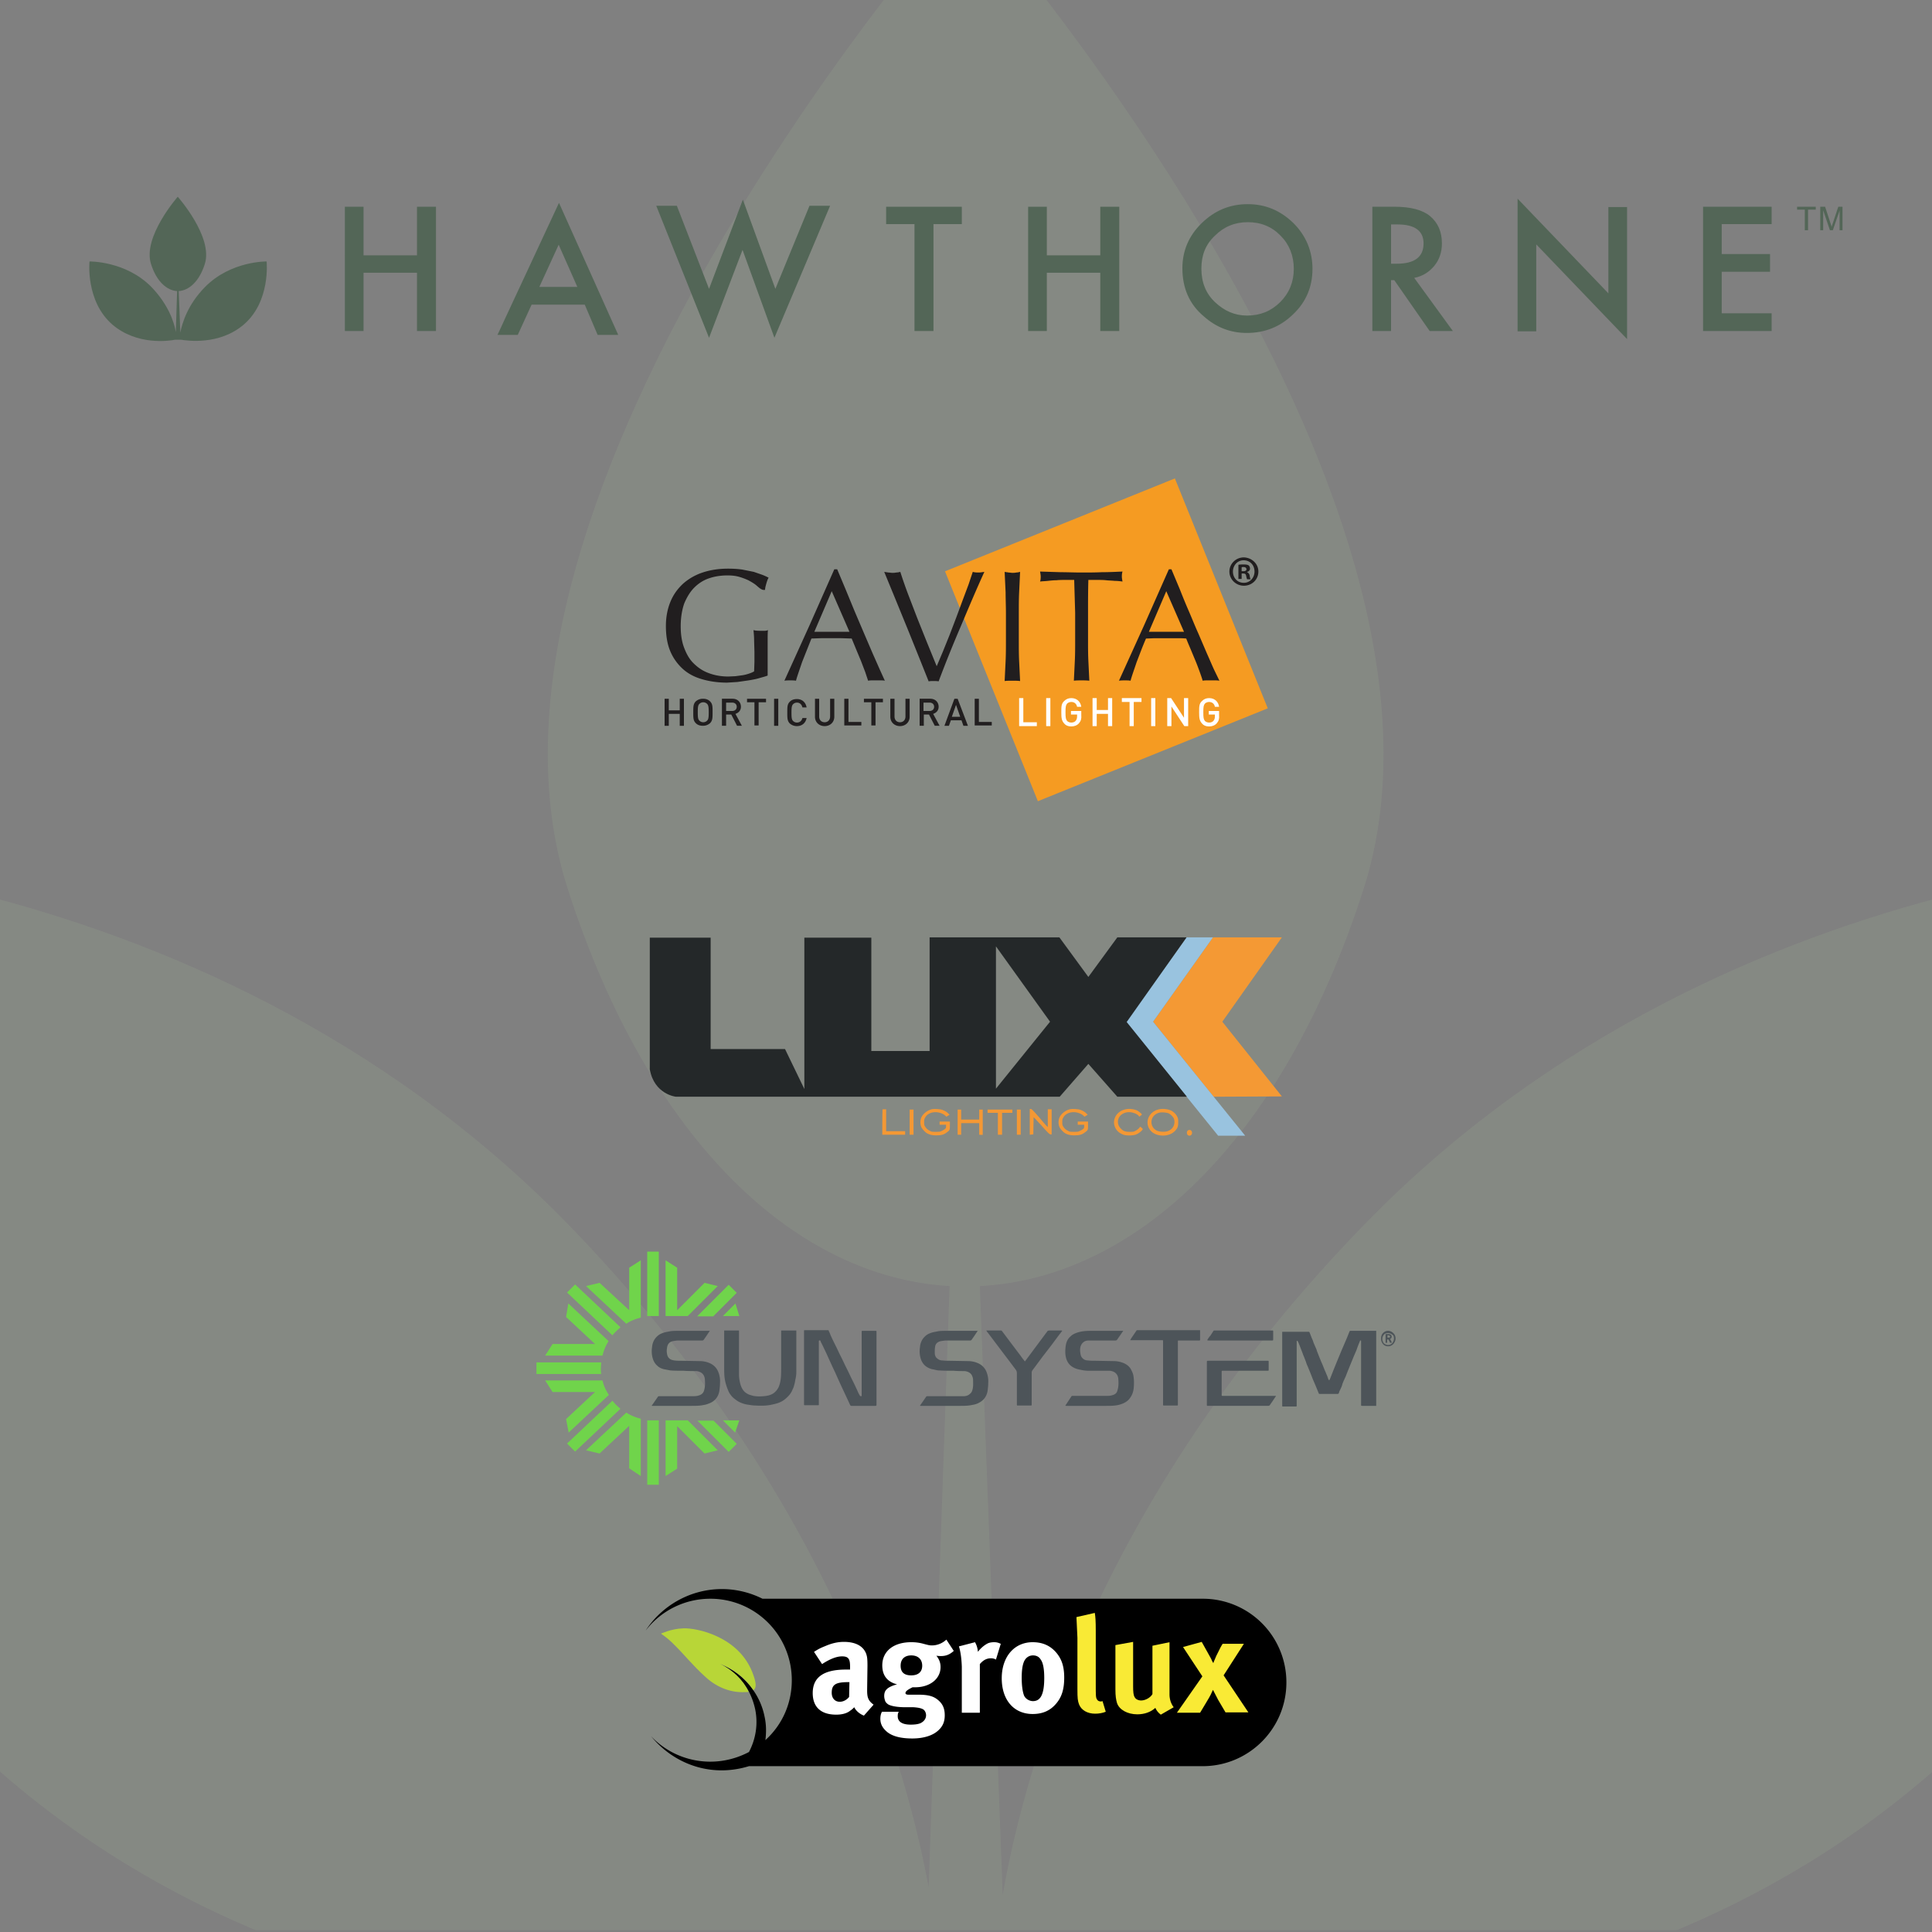 <?xml version="1.0" encoding="UTF-8"?>
<svg xmlns="http://www.w3.org/2000/svg" xmlns:xlink="http://www.w3.org/1999/xlink" xmlns:v="https://vecta.io/nano" viewBox="0 0 600 600">
  <rect x="0" y="0" width="600" height="600" fill="#808080" stroke="none"/>
  <defs>
    <path id="A" d="M0-.6h600v600H0z"></path>
    <path id="B" d="M112.9 79.3h16.6V64.2h5.9v38.6h-5.9V84.7h-16.6v18.1h-5.8V64.2h5.8z"></path>
    <path id="C" d="M332.2 344.5c-1.2.3-2.4 1.2-3 2.2s-.6 2.5-.1 3.5c.3.5 1.1 1.4 1.6 1.7.9.5 1.6.7 2.9.7 1.6 0 2.4-.2 3.3-.9 1-.7 1-.8 1-2.2v-1.2h-1.6-1.6v.5.5h1 1v.5c0 .4 0 .5-.3.8-.2.2-.6.4-1 .6-.6.3-.7.3-1.9.3-1.1 0-1.3 0-1.8-.3-.7-.3-1.3-.9-1.6-1.5-.2-.3-.2-.6-.2-1.2 0-.7 0-.9.3-1.4.5-1 1.6-1.6 2.9-1.7 1.2-.1 2.7.4 3.4 1.1l.3.3.5-.3.5-.3-.4-.4c-.5-.5-1-.8-1.8-1.1s-2.6-.4-3.4-.2z"></path>
  </defs>
  <clipPath id="D">
    <use xlink:href="#A"></use>
  </clipPath>
  <g opacity=".2" clip-path="url(#D)">
    <path d="M312.5 620.5c27.3 5.1 174.8 26.8 286.3-69.1 123.3-106.1 104.4-287 104.4-287s-163.4-3.6-279.6 116c-80.1 82.4-104.7 164.9-112.2 208.1l-7.1-189.1c47.1-2.4 93.6-43.5 119.2-123.4C463 152.6 299.7-31.2 299.7-31.2S136.8 152.6 176.3 276c25.6 79.6 71.7 120.7 118.6 123.4l-6.5 186.7c-8.1-43.9-33.3-124.8-111.8-205.7C60.4 260.9-103 264.4-103 264.4s-18.9 180.9 104.4 287c110.8 95.4 257.2 74.4 285.8 69.2" fill-rule="evenodd" fill="#9daf92"></path>
  </g>
  <g fill="#536657">
    <use xlink:href="#B"></use>
    <path d="M179.3 89.1L173.5 76l-6 13.1h11.8zm2.3 5.5h-16.5l-4.3 9.4h-6.3l19.1-41 18.4 41h-6.4l-4-9.4zm28.6-30.7l10 25.8L230.7 62l10.1 27.7 10.6-25.8h6.4l-17.3 41-9.9-27.3-10.4 27.3-16.4-41zm79.7 5.7v33.2H284V69.6h-8.8v-5.4h23.5v5.4z"></path>
    <use xlink:href="#B" x="212.2"></use>
    <path d="M373.1 83.4c0 4.3 1.4 7.8 4.3 10.5s6.1 4.1 9.9 4.1c4.1 0 7.5-1.4 10.3-4.2s4.2-6.3 4.2-10.3c0-4.1-1.4-7.6-4.1-10.3-2.7-2.8-6.1-4.2-10.2-4.2-4 0-7.4 1.4-10.2 4.2-2.9 2.7-4.2 6.1-4.2 10.2m-5.9-.1c0-5.4 2-10.1 6-14s8.7-5.9 14.3-5.9c5.5 0 10.2 2 14.2 5.9 3.9 3.9 5.9 8.7 5.9 14.2 0 5.6-2 10.3-6 14.1-4 3.9-8.8 5.8-14.4 5.8-5 0-9.5-1.7-13.4-5.2-4.4-3.7-6.6-8.7-6.6-14.9m64.8-1.4h1.8c5.5 0 8.3-2.1 8.3-6.3 0-3.9-2.7-5.9-8.1-5.9h-2v12.2zm7.2 4.4l12 16.5H444L433 87h-1v15.8h-5.8V64.2h6.8c5.1 0 8.8 1 11.1 2.9 2.5 2.1 3.7 4.9 3.7 8.5 0 2.7-.8 5.1-2.4 7s-3.6 3.2-6.2 3.7m32.1 16.6V61.7l28.2 29.4V64.3h5.8v41l-28.2-29.4v27zm78.9-33.3h-15.5v9.3h15v5.5h-15v12.9h15.5v5.5h-21.3V64.2h21.3z"></path>
    <path d="M56.2 105.5c1.9.3 11.9 1.8 19.5-4.7 8.4-7.2 7.1-19.6 7.1-19.6s-11.1-.2-19.1 7.9c-5.5 5.6-7.1 11.2-7.7 14.2l-.5-12.9c3.2-.2 6.4-3 8.1-8.4 2.7-8.4-8.4-20.9-8.4-20.9s-11 12.5-8.3 20.9c1.7 5.4 4.9 8.2 8.1 8.4l-.4 12.7c-.5-3-2.3-8.5-7.6-14-8-8.1-19.2-7.9-19.2-7.9s-1.3 12.3 7.1 19.6c7.6 6.5 17.5 5.1 19.5 4.7m506.1-34v-6.4h-2.4v-.9h5.8v.9h-2.4v6.4h-1zm4.8 0v-7.3h1.5l1.7 5.2c.2.5.3.8.3 1.1l.4-1.2 1.7-5.1h1.3v7.3h-.9v-6.1l-2.1 6.1h-.9l-2.1-6.2v6.2h-.9z"></path>
  </g>
  <path d="M293.479 177.427l71.394-28.844 28.844 71.394-71.394 28.844z" fill="#f59b22"></path>
  <path d="M234.9 181.8c-.7-.6-1.6-1.1-2.5-1.6-.9-.4-1.9-.8-3-1.1s-2.3-.4-3.5-.4c-2 0-4 .3-5.7.9-1.8.6-3.3 1.6-4.6 2.9s-2.3 3-3.1 4.9c-.7 2-1.1 4.4-1.1 7.1 0 2.4.3 4.6 1 6.5s1.6 3.6 2.9 4.9 2.8 2.4 4.7 3.1c1.8.7 3.9 1.1 6.2 1.1l2.2-.1 2.2-.3c.7-.1 1.4-.3 2-.5s1.1-.4 1.6-.7l.1-3v-3l-.1-3.5c0-1.2-.1-2.3-.2-3.3.8.2 1.6.2 2.4.2h1.1c.4 0 .7-.1 1-.2-.1.8-.1 2-.1 3.6v6.5 2 2c-.7.3-1.6.5-2.6.8s-2.1.5-3.3.7l-3.5.5-3.2.2c-2.9 0-5.6-.4-7.9-1.1-2.4-.7-4.4-1.8-6-3.3s-2.9-3.3-3.8-5.5-1.3-4.8-1.3-7.7c0-2.8.5-5.3 1.4-7.5s2.2-4 3.9-5.6a17.42 17.42 0 0 1 6.1-3.5c2.4-.8 5-1.2 7.9-1.2 1.7 0 3.2.1 4.5.3l3.5.7 2.6.9c.8.3 1.4.6 2 .9-.3.5-.5 1.1-.7 1.8s-.4 1.4-.4 2h-.6c-.8-.2-1.4-.8-2.1-1.4m38.4 26.3l-2.3-5.2-2.7-6.3-2.9-6.8-2.8-6.8-2.6-6.2h-.9l-7.7 17.4-7.8 17.2c.6-.1 1.2-.1 1.8-.1.7 0 1.3 0 1.8.1.4-1.5 1.1-3.4 1.9-5.8l2.9-7.3 3-.1h3 3.3l3.2.1 1.4 3.4 1.5 3.6 1.3 3.4.9 2.7c.5-.1.9-.1 1.3-.1h1.3 1.3c.4 0 .9 0 1.3.1l-1.5-3.3m-12.2-11.9h-2.8-2.7-2.7l5.4-12.6 5.5 12.6h-2.7m27.3 15.4l-2.8-7-3.5-8.7-3.8-9.3-3.7-9 1.3.2c.4 0 .8.1 1.2.1s.8 0 1.2-.1c.4 0 .9-.1 1.3-.2a144.33 144.33 0 0 0 2.4 6.9l2.8 7.3 3 7.5 3.1 7.6 1.9-4.5 2.1-5.2 2.1-5.5 2-5.4 1.8-4.8 1.3-3.9c.7.2 1.3.2 1.8.2s1.1-.1 1.8-.2c-2.6 5.7-5 11.4-7.4 17.1-2.4 5.6-4.7 11.3-6.8 16.9-.5-.1-1.1-.1-1.6-.1s-1 0-1.5.1m23.9-27.6l-.3-6.4c.4.1.8.1 1.2.2.4 0 .8.1 1.2.1s.8 0 1.2-.1c.4 0 .8-.1 1.2-.2l-.3 6.4c-.1 2.1-.1 4.2-.1 6.4v8.5c0 2.2 0 4.3.1 6.4l.3 6.2c-.8-.1-1.6-.1-2.4-.1s-1.7 0-2.4.1l.3-6.2c.1-2.1.1-4.3.1-6.4v-8.5c0-2.2-.1-4.3-.1-6.4m21.3-3.9h-2.7c-.9 0-1.9 0-2.8.1-.9 0-1.8.1-2.7.2s-1.7.1-2.4.2c.2-.6.2-1.1.2-1.6 0-.4-.1-.9-.2-1.5l6.4.2c2.1 0 4.2.1 6.4.1s4.3 0 6.4-.1c2.1 0 4.2-.1 6.4-.2-.2.7-.2 1.2-.2 1.6s.1.9.2 1.5c-.7-.1-1.5-.2-2.4-.2-.9-.1-1.8-.1-2.7-.2s-1.9-.1-2.8-.1H338c-.1 3.4-.1 6.8-.1 10.2v8.5c0 2.2 0 4.3.1 6.4l.3 6.2c-.8-.1-1.6-.1-2.4-.1-.9 0-1.7 0-2.4.1l.3-6.2c.1-2.1.1-4.3.1-6.4v-8.5l-.3-10.2m43.5 28c-.7-1.5-1.4-3.2-2.3-5.2l-2.7-6.3c-1-2.2-1.9-4.5-2.9-6.8s-1.9-4.5-2.8-6.8l-2.6-6.2h-.8l-7.7 17.4-7.8 17.2c.6-.1 1.2-.1 1.8-.1.7 0 1.3 0 1.8.1.4-1.5 1.1-3.4 1.9-5.8.9-2.3 1.8-4.8 2.9-7.3 1 0 2-.1 3-.1h3 3.3c1.1 0 2.2 0 3.2.1.4 1.1.9 2.2 1.4 3.4l1.5 3.6c.5 1.2.9 2.3 1.3 3.4s.7 2 .9 2.7c.5-.1.9-.1 1.3-.1h1.3 1.3c.4 0 .8 0 1.3.1l-1.6-3.3M365 196.2h-2.8-2.7-2.7l5.4-12.6 5.5 12.6H365m-153.9 29.2v-3.7h-3.4v3.7h-1.3V217h1.3v3.6h3.4V217h1.3v8.4h-1.3zm9.4-7.6c-.5-.5-1.2-.8-2.2-.8-.9 0-1.6.3-2.2.8-.8.8-.8 1.7-.8 3.4 0 1.8 0 2.6.8 3.4.5.5 1.2.8 2.2.8.9 0 1.6-.3 2.2-.8.8-.8.8-1.7.8-3.4 0-1.8 0-2.6-.8-3.4m-.9 6c-.3.3-.7.5-1.2.5s-.9-.2-1.2-.5c-.4-.4-.5-.9-.5-2.6s.1-2.2.5-2.6c.3-.3.7-.5 1.2-.5s.9.2 1.2.5c.4.4.5 1 .5 2.6 0 1.7-.1 2.2-.5 2.6m8.8-2.1c.9-.3 1.7-1 1.7-2.2 0-1.4-1-2.5-2.6-2.5h-3.3v8.4h1.3v-3.5h1.6l1.8 3.5h1.5l-2-3.7zm-2.9-.9v-2.6h1.9c.8 0 1.4.5 1.4 1.3s-.6 1.3-1.4 1.3h-1.9zm10.1-2.7v7.2h-1.3v-7.2H232V217h5.9v1.1h-2.3zm4.8-1.1h1.3v8.4h-1.3V217zm7.1 8.5c-.9 0-1.6-.3-2.2-.8-.8-.8-.8-1.7-.8-3.4 0-1.8 0-2.6.8-3.4.5-.5 1.2-.8 2.2-.8 1.5 0 2.7.9 3 2.6h-1.3c-.2-.9-.8-1.5-1.7-1.5-.5 0-.9.2-1.2.5-.4.4-.5 1-.5 2.6 0 1.7.1 2.2.5 2.6.3.3.7.5 1.2.5.9 0 1.5-.6 1.7-1.4h1.3c-.3 1.5-1.4 2.5-3 2.5m8.6 0c-1.7 0-3-1.2-3-2.9V217h1.3v5.5c0 1.1.7 1.8 1.7 1.8s1.7-.7 1.7-1.8V217h1.3v5.6c0 1.7-1.3 2.9-3 2.9m6.1-.1V217h1.3v7.2h4v1.1h-5.3zm9.7-7.3v7.2h-1.3v-7.2h-2.3V217h5.9v1.1h-2.3zm7.6 7.4c-1.7 0-3-1.2-3-2.9V217h1.3v5.5c0 1.1.7 1.8 1.7 1.8s1.7-.7 1.7-1.8V217h1.3v5.6c0 1.7-1.3 2.9-3 2.9m10.3-3.8c.9-.3 1.7-1 1.7-2.2 0-1.4-1-2.5-2.6-2.5h-3.3v8.4h1.3v-3.5h1.6l1.8 3.5h1.5l-2-3.7zm-3-.9v-2.6h1.9c.8 0 1.4.5 1.4 1.3s-.6 1.3-1.4 1.3h-1.9zm10.6-3.8h-1l-3.1 8.4h1.4l.6-1.7h3.3l.6 1.7h1.4l-3.2-8.4zm-1.8 5.6l1.3-3.7 1.3 3.7h-2.6zm7.1 2.8V217h1.3v7.2h4v1.1h-5.3z" fill="#211e1f"></path>
  <path d="M316.5 225.5v-8.7h1.3v7.5h4.2v1.2h-5.5zm8.4-8.7h1.3v8.7h-1.3v-8.7zm10.2 7.8c-.6.7-1.5 1-2.4 1-1 0-1.7-.3-2.2-.9-.8-.9-.9-1.7-.9-3.5s0-2.7.9-3.5c.6-.6 1.3-.9 2.2-.9 1.8 0 2.9 1.2 3.1 2.7h-1.3c-.2-1-.9-1.5-1.8-1.5-.5 0-1 .2-1.3.5-.4.5-.5 1-.5 2.7s.1 2.2.5 2.7c.3.3.8.5 1.3.5.6 0 1.1-.2 1.4-.6s.4-.8.4-1.4v-.5h-1.9v-1.1h3.2v1.3c.1 1.1-.1 1.8-.7 2.5m9 .9v-3.8h-3.5v3.8h-1.3v-8.7h1.3v3.7h3.5v-3.7h1.3v8.7h-1.3zm8-7.5v7.5h-1.3V218h-2.4v-1.2h6.1v1.2h-2.4zm5.4-1.2h1.3v8.7h-1.3v-8.7zm10.3 8.7l-4-6.1v6.1h-1.3v-8.7h1.2l4 6.1v-6.1h1.3v8.7h-1.2zm10.1-.9c-.6.7-1.5 1-2.4 1-1 0-1.7-.3-2.2-.9-.8-.9-.9-1.7-.9-3.5s0-2.7.9-3.5c.6-.6 1.3-.9 2.2-.9 1.8 0 2.9 1.2 3.1 2.7h-1.3c-.2-1-.9-1.5-1.8-1.5-.5 0-1 .2-1.3.5-.4.5-.5 1-.5 2.7s.1 2.2.5 2.7c.3.3.8.5 1.3.5.6 0 1.1-.2 1.4-.6s.4-.8.4-1.4v-.5h-1.9v-1.1h3.2v1.3c.1 1.1-.1 1.8-.7 2.5" fill="#fff"></path>
  <path d="M390.8 177.5c0 2.5-2 4.4-4.5 4.4s-4.5-2-4.5-4.4 2-4.4 4.5-4.4c2.5.1 4.5 2 4.5 4.4zm-7.9 0c0 2 1.4 3.5 3.4 3.5 1.9 0 3.3-1.6 3.3-3.5 0-2-1.4-3.5-3.4-3.5-1.9 0-3.3 1.6-3.3 3.5zm2.7 2.3h-1v-4.4c.4-.1 1-.1 1.7-.1.8 0 1.2.1 1.5.3.2.2.4.5.4 1s-.4.9-.9 1v.1a1.37 1.37 0 0 1 .8 1.1c.1.7.2.9.3 1.1h-1.1c-.1-.2-.2-.6-.3-1.1s-.3-.7-.9-.7h-.5v1.7zm0-2.4h.5c.6 0 1-.2 1-.6s-.3-.7-.9-.7c-.3 0-.5 0-.6.1v1.2z" fill="#211e1f"></path>
  <g fill-rule="evenodd">
    <g fill="#f49834">
      <use xlink:href="#C"></use>
      <use xlink:href="#C" x="-42.9"></use>
      <path d="M349.2 344.6c-2.6.7-3.9 3.3-2.9 5.5.5 1.1 1.3 1.8 2.6 2.3.9.3 2.7.3 3.7 0s2.3-1.4 2.3-1.8l-.4-.4-.4-.3-.4.5a4.44 4.44 0 0 1-1.1.8c-.6.3-.7.3-1.8.3-1.3 0-1.9-.2-2.6-.9-.6-.6-.9-1.1-1-1.9-.2-1.7 1.1-3.1 3.1-3.3 1.1-.1 2.7.4 3.3 1.1l.2.3.4-.3c.2-.1.4-.3.4-.4 0-.2-.9-.9-1.4-1.2-1.1-.5-2.7-.7-4-.3zm10.4 0c-3.2.9-4.3 4.6-2 6.8 1.9 1.8 5.8 1.7 7.5-.4.7-.8.8-1.3.8-2.5 0-.9 0-1.1-.3-1.7-.3-.7-1.1-1.5-1.9-1.9-1.1-.5-2.8-.7-4.1-.3zm3.2 1.1c.7.3 1.6 1.2 1.8 1.8.5 1.7-.4 3.3-2 3.8-1 .3-2.3.2-3.2-.1-1.1-.5-1.7-1.4-1.8-2.5-.1-1.6 1-2.9 2.7-3.2.7-.1 1.8 0 2.5.2zm-88.8 6.7h7.1v-1.1h-5.9v-6.8h-1.1c-.1.1-.1 7.9-.1 7.9zm8.5-7.8h1.2v7.8h-1.2zm14.9 7.8h1.1v-3.6h5.6v3.6s1.1.1 1.1 0v-7.8h-1.1v3.1h-5.6v-3.1h-1.1v7.8zm9.3-7.3v.5h3.2v6.8h1.3v-6.8h3.2v-.5-.5h-7.7zm9.1 3.4v3.9h1.2v-3.9-3.9h-.6-.6zm4 3.9l1.1-.1.1-5.3c.1 0 1.2 1.2 2.5 2.6 2.1 2.4 2.5 2.7 2.8 2.7h.3v-7.8h-1.2v5.5c-.1 0-1.2-1.2-2.5-2.8-2.2-2.5-2.5-2.8-2.8-2.8h-.3v8z"></path>
      <ellipse cx="369.4" cy="351.8" rx=".8" ry=".9"></ellipse>
    </g>
    <path d="M376.9 340.6l-18.8-23.3 18.6-26.2h21.4l-18.5 26.2 18.5 23.2z" fill="#f49934"></path>
    <path d="M378.3 352.7h8.4l-28.6-35.4 18.6-26.2h-8.2l-18.8 26.2 28.6 35.4" fill="#99c3df"></path>
  </g>
  <path d="M368.5 291.1H347l-9 12.3-9-12.3h-40.3v35.3h-18.1v-35.2h-20.8v47l-6-12.4h-23.1v-34.6h-18.9v40.9c1.4 7.8 8.1 8.5 8.1 8.5h119.2l8.9-10.2 9 10.2h21.6l-18.7-23.2 18.6-26.3zm-59.2 47v-44.2l16.8 23.4-16.8 20.8z" fill="#242829"></path>
  <path d="M229.6 408.7h0l-1.2-3.9-3.9 3.9h5.1zm-8 0l7.2-7.2-2.5-2.5-9.8 9.8h5.1zm-8 0l9.3-9.3-4.1-1-8.5 8.5v-13.2l-3.6-2.3v17.3h6.9zm-9 0v-20H201v20h1.7.1.1 1.7zm-5.6 49.7v-17.8c-1.6-.4-3.1-1-4.5-1.9L182 450.4l4.2 1 9.2-8.6V456l3.6 2.4zm0-49.2v-17.8l-3.6 2.3v13.2l-9.2-8.5-4.2 1 12.5 11.7c1.3-.9 2.9-1.5 4.5-1.9m-6.3 3l-14.1-13.3-2.5 2.5 14.1 13.3c.7-.9 1.6-1.7 2.5-2.5m-16.9-3.2l9 8.4h-13.2l-2.3 3.6h17.8c.4-1.6 1-3.1 1.9-4.5l-12.5-11.7-.7 4.2zm10.9 14.1h-20.1v3.6h20.1c-.1-.6-.1-1.2-.1-1.8s.1-1.2.1-1.8m.4 5.6h-17.8l2.3 3.6h13.2l-9 8.4.8 4.2 12.5-11.7a13.16 13.16 0 0 1-2-4.5m3.1 6.3l-14.1 13.3 2.5 2.5 14.1-13.3c-.9-.7-1.8-1.6-2.5-2.5m10.8 26.1h3.6v-20H201v20zm5.7-20v17.3l3.6-2.3v-13.2l8.5 8.5 4.1-1-9.3-9.3h-6.9zm9.8 0l9.8 9.8 2.5-2.5-7.2-7.2h-5.1zm11.8 3.8l1.3-3.8h0-5.1l3.8 3.8z" fill="#70d44b"></path>
  <g fill="#4d5459">
    <path d="M412.8 428.7l.3-.6 1.1-2.8 1.1-2.7 1.2-2.9.9-2.1.9-2.1.8-2c0-.1.2-.2.2-.2h8.1v23.3h-.3-4c-.4 0-.4 0-.4-.4v-19.4-.2c0-.1 0-.3-.1-.3-.2-.1-.3.2-.3.3a27.73 27.73 0 0 0-1 2.6l-.9 2.1-.9 2.2-.9 2.2-.7 1.8-.6 1.3c-.2.5-.4.9-.5 1.4-.2.6-.5 1.2-.8 1.8-.1.2-.1.4-.2.6s-.2.3-.4.3h-5.5c-.2 0-.4-.1-.4-.3l-.9-2.2-.9-2.1-.7-1.8-.9-2.2c-.2-.4-.4-.9-.5-1.3l-.7-1.8c-.2-.4-.3-.8-.5-1.3l-.7-1.8c-.2-.5-.4-1.1-.7-1.6 0-.1-.1-.1-.2-.1 0 0-.1.1-.1.2v.3 19.5c0 .4 0 .4-.4.4h-3.8c-.3 0-.3 0-.3-.3v-22.6-.3h.3 7.8c.2 0 .3 0 .4.2l.7 1.8c.2.4.4.9.5 1.3l.6 1.4c.2.4.4.9.5 1.3l.7 1.8.7 1.7c.3.6.5 1.2.8 1.9.2.6.5 1.1.7 1.7.3.6.5 1.2.7 1.9 0-.3.1-.1.2.1m-155.5-15.5c.3.5.5 1.1.7 1.6l.9 1.9.9 1.8.9 1.9.9 1.8.9 1.9.9 1.8.9 1.9.9 1.8.9 1.9c.3.7.6 1.4 1 2 0 .1.3.1.4.1s.1-.2.1-.3v-7.6-12c0-.4 0-.4.4-.4h3.9c.3 0 .3.1.3.3v10.7 12c0 .2-.1.3-.3.3h-7.5c-.2 0-.3-.1-.4-.3l-1.3-2.8-1.5-3.2-1-2.2-.8-1.8-.9-1.9-1-2.2-1-2.2-1.2-2.5c-.2-.4-.4-.7-.5-1.1-.1-.2-.3-.1-.4-.1 0 0-.1.1-.1.2v16.3 3.3c0 .3 0 .3-.3.3h-3.9c-.4 0-.4 0-.4-.4v-19.5-3.1c0-.2 0-.3.2-.3h7.6c-.3.1-.3.1-.2.1m-14.6 0h4.6v.2 12.7c0 .8-.1 1.6-.3 2.4-.1.6-.2 1.2-.4 1.8-.1.5-.3.9-.5 1.3-.3.8-.8 1.5-1.4 2.1-.7.7-1.4 1.3-2.3 1.7-.8.4-1.7.6-2.6.8-1.7.4-3.4.4-5.2.3-.9 0-1.8-.2-2.6-.3-1.1-.2-2.2-.6-3.1-1.2-.7-.5-1.4-1-1.9-1.7-.4-.5-.7-1-.9-1.6-.4-.9-.7-1.9-.9-2.8-.3-1.4-.3-2.8-.3-4.1v-11.2-.4h4.6v.2 13.4c0 1.1.2 2.3.5 3.3.4 1.2 1 2.2 2.2 2.8.5.3 1.1.4 1.7.6 1.1.2 2.2.2 3.3.1s2.1-.3 3-.9c.7-.5 1.2-1.1 1.6-1.9.4-.9.6-1.9.7-2.9.1-1.1.1-2.2.1-3.3v-11.1-.3zm61 0l-1.2 1.8-.7 1a.55.55 0 0 1-.5.3H294c-.6 0-1.2.1-1.8.2-1 .2-1.7.8-1.8 1.8-.1.6-.1 1.2-.1 1.8 0 .7.2 1.4.8 1.8.4.4 1 .6 1.6.6.8.1 1.6.1 2.4.1l5.5.1c1 0 2.1.2 3 .6a4.9 4.9 0 0 1 2.7 2.6c.5 1.2.7 2.4.6 3.7 0 .8-.1 1.6-.2 2.4-.3 1.6-1.1 2.8-2.6 3.6-.7.4-1.4.6-2.1.7-1.3.3-2.6.3-3.9.3h-12-.2c-.2 0-.2-.1-.1-.2l1.8-2.6c.1-.2.3-.2.4-.2h7 4.2c.8 0 1.5-.2 2.1-.8.4-.3.6-.8.7-1.2.3-1 .2-2 .2-3 0-.6-.2-1.2-.5-1.7-.5-.7-1.3-1-2.1-1.1-1.1 0-2.3 0-3.4-.1-1.5 0-3.1 0-4.6-.1-.7 0-1.4-.3-2.2-.4-.7-.2-1.4-.5-2-1s-1-1.1-1.3-1.8c-.5-1.3-.6-2.7-.4-4 .1-1.3.6-2.5 1.6-3.4.4-.4.9-.7 1.4-.9.9-.4 1.9-.5 2.8-.7.9-.1 1.7-.1 2.6-.1h9.4.2z"></path>
    <path d="M220.5 413.2l-1.2 1.8-.7 1a.55.55 0 0 1-.5.3h-7.3c-.6 0-1.2.1-1.8.2-1 .2-1.6.8-1.8 1.8-.1.6-.2 1.2-.1 1.8.1.7.2 1.3.8 1.8.4.4 1 .5 1.5.6.8.1 1.6.1 2.4.1l5.5.1c1 0 2.1.2 3 .6a4.9 4.9 0 0 1 2.7 2.6c.5 1.2.7 2.4.6 3.7 0 .8-.1 1.6-.2 2.4-.3 1.6-1.1 2.8-2.6 3.6-.7.3-1.4.6-2.1.7-1.3.3-2.7.3-4 .3h-11.9-.2c-.2 0-.3-.1-.1-.2l1.8-2.6c.1-.2.3-.2.5-.2h10.1c.7 0 1.4 0 2-.2.8-.2 1.4-.6 1.7-1.4.4-1.2.4-2.4.3-3.6 0-.5-.2-1.1-.5-1.5-.5-.7-1.3-1-2.1-1.1-1.3 0-2.7 0-4-.1-1.4 0-2.7 0-4.1-.1l-2.1-.4c-.7-.2-1.4-.5-1.9-1-.6-.5-1-1.1-1.3-1.8-.5-1.3-.6-2.7-.4-4 .1-1.3.6-2.5 1.6-3.4.4-.4.9-.7 1.4-.9.9-.4 1.9-.5 2.8-.7.9-.1 1.7-.1 2.6-.1h9.4.2zm128.4 0l-2 2.9a.76.76 0 0 1-.4.2h-3.2-5c-.7 0-1.4.1-1.9.6-.4.3-.6.7-.8 1.2-.2.7-.2 1.3-.1 2s.2 1.3.8 1.8c.4.4 1 .6 1.6.6.8.1 1.6.1 2.4.1l5.6.1c1 0 2 .2 3 .6s1.9 1.1 2.4 2.1c.3.6.6 1.2.7 1.9.2 1.2.2 2.4.1 3.6-.1 1.4-.6 2.7-1.6 3.8-.6.6-1.3 1-2.1 1.3-1.6.6-3.2.6-4.9.6h-12.2-.2c-.2 0-.3-.1-.1-.3l1.7-2.6c.1-.2.3-.2.5-.2h10.3c.6 0 1.3 0 1.9-.2.8-.2 1.4-.6 1.6-1.4.4-1.2.4-2.4.3-3.6 0-.5-.2-1.1-.5-1.5-.5-.7-1.3-1-2.1-1.1h-2.8-3.7a10.9 10.9 0 0 1-2.6-.3c-1.3-.2-2.6-.7-3.5-1.7-.6-.7-.9-1.4-1.1-2.3s-.2-1.9-.1-2.8c.1-1.4.5-2.7 1.6-3.6.4-.4.9-.7 1.4-.9.9-.4 1.9-.6 2.8-.7.8-.1 1.7-.1 2.5-.1h9.5.2zm-19 .1c-.3.3-.5.7-.8 1l-2.6 3.5-2.7 3.5-2.6 3.5c-.2.3-.4.5-.6.8-.1.2-.2.4-.2.6v9.9c0 .4 0 .4-.4.4h-3.8c-.4 0-.4 0-.4-.4v-9.6c0-.5-.1-.8-.4-1.2l-1.8-2.4-2.8-3.7-4-5.3c-.2-.2-.3-.4-.5-.7h.4 4.1c.2 0 .3.1.4.2l2.4 3.2 3.4 4.5c.4.6.8 1.1 1.3 1.7l.9-1.2 2.6-3.5 3.2-4.3.1-.1c.2-.5.6-.5 1-.5h3.6l.2.1m66.4 20.2l-1.2 1.8-.7 1c-.1.2-.3.3-.6.3h-12.9-5.7c-.4 0-.4 0-.4-.4v-13.1c0-.5 0-.5.5-.5h18.3c.4 0 .4 0 .4.4v2.3c0 .4 0 .4-.4.4h-13.7-.3c-.1 0-.2.1-.2.2v.2 7c0 .4 0 .4.4.4h16.5"></path>
    <path d="M372.7 413.2v.3 2.4c0 .4 0 .4-.4.4h-6.1c-.4 0-.4 0-.4.4v19.4c0 .4 0 .4-.4.4h-3.8c-.4 0-.4 0-.4-.4v-19.2-.3c0-.4 0-.4-.4-.4h-9.4-.4c.2-.4.4-.7.6-1l1.3-1.9c.1-.2.2-.2.4-.2h16.9 2.1.4zm2.2 3c.3-.5.6-1 1-1.4l.9-1.4c.1-.2.2-.2.4-.2h17.9c.3 0 .3 0 .3.4v2.2c0 .5 0 .5-.5.5h-10.3-9.4s-.1 0-.3-.1m57.8-2.2c-.4-.4-1-.7-1.6-.7s-1.1.2-1.6.7c-.4.4-.6 1-.6 1.7a2.52 2.52 0 0 0 .6 1.7c.4.5 1 .7 1.6.7s1.1-.2 1.6-.7c.4-.5.7-1 .7-1.7a2.19 2.19 0 0 0-.7-1.7zm.2 1.7c0 .5-.2 1-.5 1.4-.4.4-.8.6-1.3.6s-.9-.2-1.3-.5c-.3-.4-.5-.8-.5-1.4 0-.5.2-1 .5-1.3.3-.4.8-.5 1.3-.5s.9.2 1.3.5c.4.2.5.7.5 1.2z"></path>
    <path d="M432.2 415.1c0-.5-.4-.8-1-.8h-.9v2.7h.5v-1h.4l.5 1h0 .5v-.2l-.5-1c.4-.1.5-.4.5-.7zm-.5 0c0 .1 0 .2-.1.2h0c-.1.1-.2.1-.3.1h-.4v-.7h.4c.2.1.4.2.4.4z"></path>
  </g>
  <path d="M373.5 496.5h-.2-136.5c-3.8-1.9-8.1-3-12.6-3-9.9 0-18.7 5.2-23.7 12.9 4.6-6 11.9-9.9 20.1-9.9a25.27 25.27 0 0 1 25.3 25.3c0 7.4-3.1 14-8.2 18.6.3-2.4.3-4.9-.3-7.5-.6-2.9-1.8-5.6-3.4-7.9-2.6-3.8-6.2-6.6-10.4-8.2 3.8 1.8 7.1 4.9 9.1 8.8.8 1.6 1.4 3.3 1.8 5.1 1 4.7.2 9.4-1.9 13.4-3.6 1.9-7.7 3-12 3-7.2 0-13.8-3-18.4-7.9 5.2 6.4 13.1 10.6 21.9 10.6 3 0 5.9-.5 8.5-1.3h140.7.2c14.3 0 26-11.6 26-26a25.95 25.95 0 0 0-26-26z"></path>
  <path d="M223.6 516.7c4.2 1.6 7.9 4.5 10.4 8.2 1-.8.8-2.3 0-4.6-4.1-12.2-17.9-14.8-21.8-14.6-3.8.1-6.9 1.7-6.9 1.6-.1.1 1.8 1.1 4.2 3.6 2.5 2.4 5.7 6.4 9.6 9.9 3.9 3.6 8.4 4.9 12.2 4.7.5 0 .9 0 1.2-.1-1.8-3.8-5-6.8-8.9-8.7z" fill="#b8d637"></path>
  <path d="M252.8 513c1.4-.9 2-1.2 3.5-1.8 2.1-.9 3.9-1.3 5.8-1.3 3.6 0 6 1.3 6.9 3.7.3.9.4 1.5.4 3.8l-.1 7.2v.4c0 2.3.4 3.2 2 4.4l-3 3.4c-1.3-.5-2.5-1.5-3-2.6-.8.8-.9.8-1.3 1.1-1 .8-2.5 1.2-4.3 1.2-4.8 0-7.3-2.4-7.3-6.7 0-5 3.5-7.3 10.3-7.3h1.3v-.9c0-2.4-.5-3.2-2.5-3.2-1.8 0-3.9.9-6.2 2.4l-2.5-3.8zm11 9.4h-.3c-3.9 0-5.2.7-5.2 3.3 0 1.7 1 2.8 2.5 2.8 1 0 2.1-.5 2.9-1.5l.1-4.6zm30.1-13.2l2.3 3.5c-1.2 1.1-2.4 1.6-3.9 1.6-.5 0-.8 0-1.5-.1.8 1 1.3 2.1 1.3 3.5 0 3.7-3.3 6.3-7.9 6.3h-.8c-1.4.7-2.2 1.2-2.2 1.8 0 .3.3.5.9.5h3c3.3 0 5 .5 6.5 1.9 1.3 1.2 1.8 2.6 1.8 4.5 0 1.8-.5 3.2-1.7 4.4-1.9 2-5.1 2.8-8.4 2.8-3 0-6.2-.5-8.1-2.3-1.2-1.1-1.8-2.3-1.8-3.8 0-1.2.3-1.8.5-2.2h5.2c-.2.5-.3.6-.3 1.4 0 1.7 1.4 2.6 4 2.6 1.6 0 2.8-.2 3.5-.7.8-.5 1.3-1.3 1.3-2.2 0-.8-.4-1.6-1-1.9s-1.4-.5-2.9-.6h-2.4c-2.5 0-4.1-.3-5.1-.7-.5-.2-.9-.6-1.2-1-.2-.5-.4-1.1-.4-1.8 0-.8.2-1.5.7-2 .6-.7 2-1.3 3.3-1.6-3.1-.8-4.6-2.8-4.6-5.9 0-4.4 3.5-7.2 9-7.2a13.7 13.7 0 0 1 3.8.5c1.5.4 1.9.5 2.6.5 1.6 0 3.2-.6 4.5-1.8zm-10.9 4.9c-2.1 0-3.3 1.2-3.3 3.2 0 2.2 1.3 3 3.3 3 2.2 0 3.4-1.1 3.4-3 0-2-1.3-3.2-3.4-3.2zm14.8-2.8l5-1.3c.5.9.8 1.8.9 3 .8-1.1 2.1-2.2 3.2-2.7.5-.2 1.2-.3 1.8-.3.8 0 1.2.1 2.1.5l-1.5 4.9c-.5-.3-1-.4-1.6-.4-1.3 0-2.4.6-3.4 1.8v15.1h-5.6v-14.3c-.1-3-.5-5.1-.9-6.3zm22.9-1.3c3 0 5.4 1 7.3 3.2 1.7 2 2.5 4.3 2.5 7.8 0 3.7-.8 6.2-2.7 8.3-1.6 1.8-3.8 3-7.1 3-5.8 0-9.6-4.3-9.6-11.1 0-6.7 3.9-11.2 9.6-11.2zm.1 4.1c-1.3 0-2.4.8-2.9 2.2-.4 1.1-.6 2.6-.6 4.8 0 2.5.3 4.3.7 5.4.5 1.2 1.8 1.8 2.8 1.8 2.4 0 3.5-2.2 3.5-7.2 0-2.9-.4-4.8-1.1-5.7-.5-.9-1.4-1.3-2.4-1.3z" fill="#fff"></path>
  <path d="M340 500.9c.2 1.2.3 2.5.3 5.5V523c0 3.7 0 4.2.4 4.8.2.4.7.6 1.1.6.2 0 .3 0 .6-.1l1 3.3c-1 .4-2.1.6-3.3.6-2.4 0-4.3-1.1-5-2.9-.4-1.1-.5-1.8-.5-4.8v-15.9l-.3-6.4 5.7-1.3zm6.4 10l5.5-1v13.7c0 1.9.1 2.9.5 3.5.3.6 1.1 1 2 1 1.4 0 3-1 3.5-2v-15l5.3-1.1v16.3c0 1.4.5 2.9 1.3 3.9l-4 2.3c-.7-.5-1.3-1.2-1.7-2.1-1.4 1.3-3.4 2-5.6 2-3 0-5.6-1.4-6.3-3.5-.3-1-.5-2.1-.5-4.3v-13.7zm21 .6l5.8-1.6 2.9 5.2c.3.7.4.9.7 1.4 0 0 .1-.2.1-.3.6-1.5 1-2.4 1.8-3.9.3-.7 1-1.8 1-1.8h6.6l-6.3 9.8 7.7 11.5h-7.1l-2.3-3.9-1.5-2.9-.1-.2-.2.4c-.6 1.5-1.5 2.8-2 3.7l-1.8 3h-7.2l7.9-11.3-6-9.1z" fill="#f9ea35"></path>
</svg>
